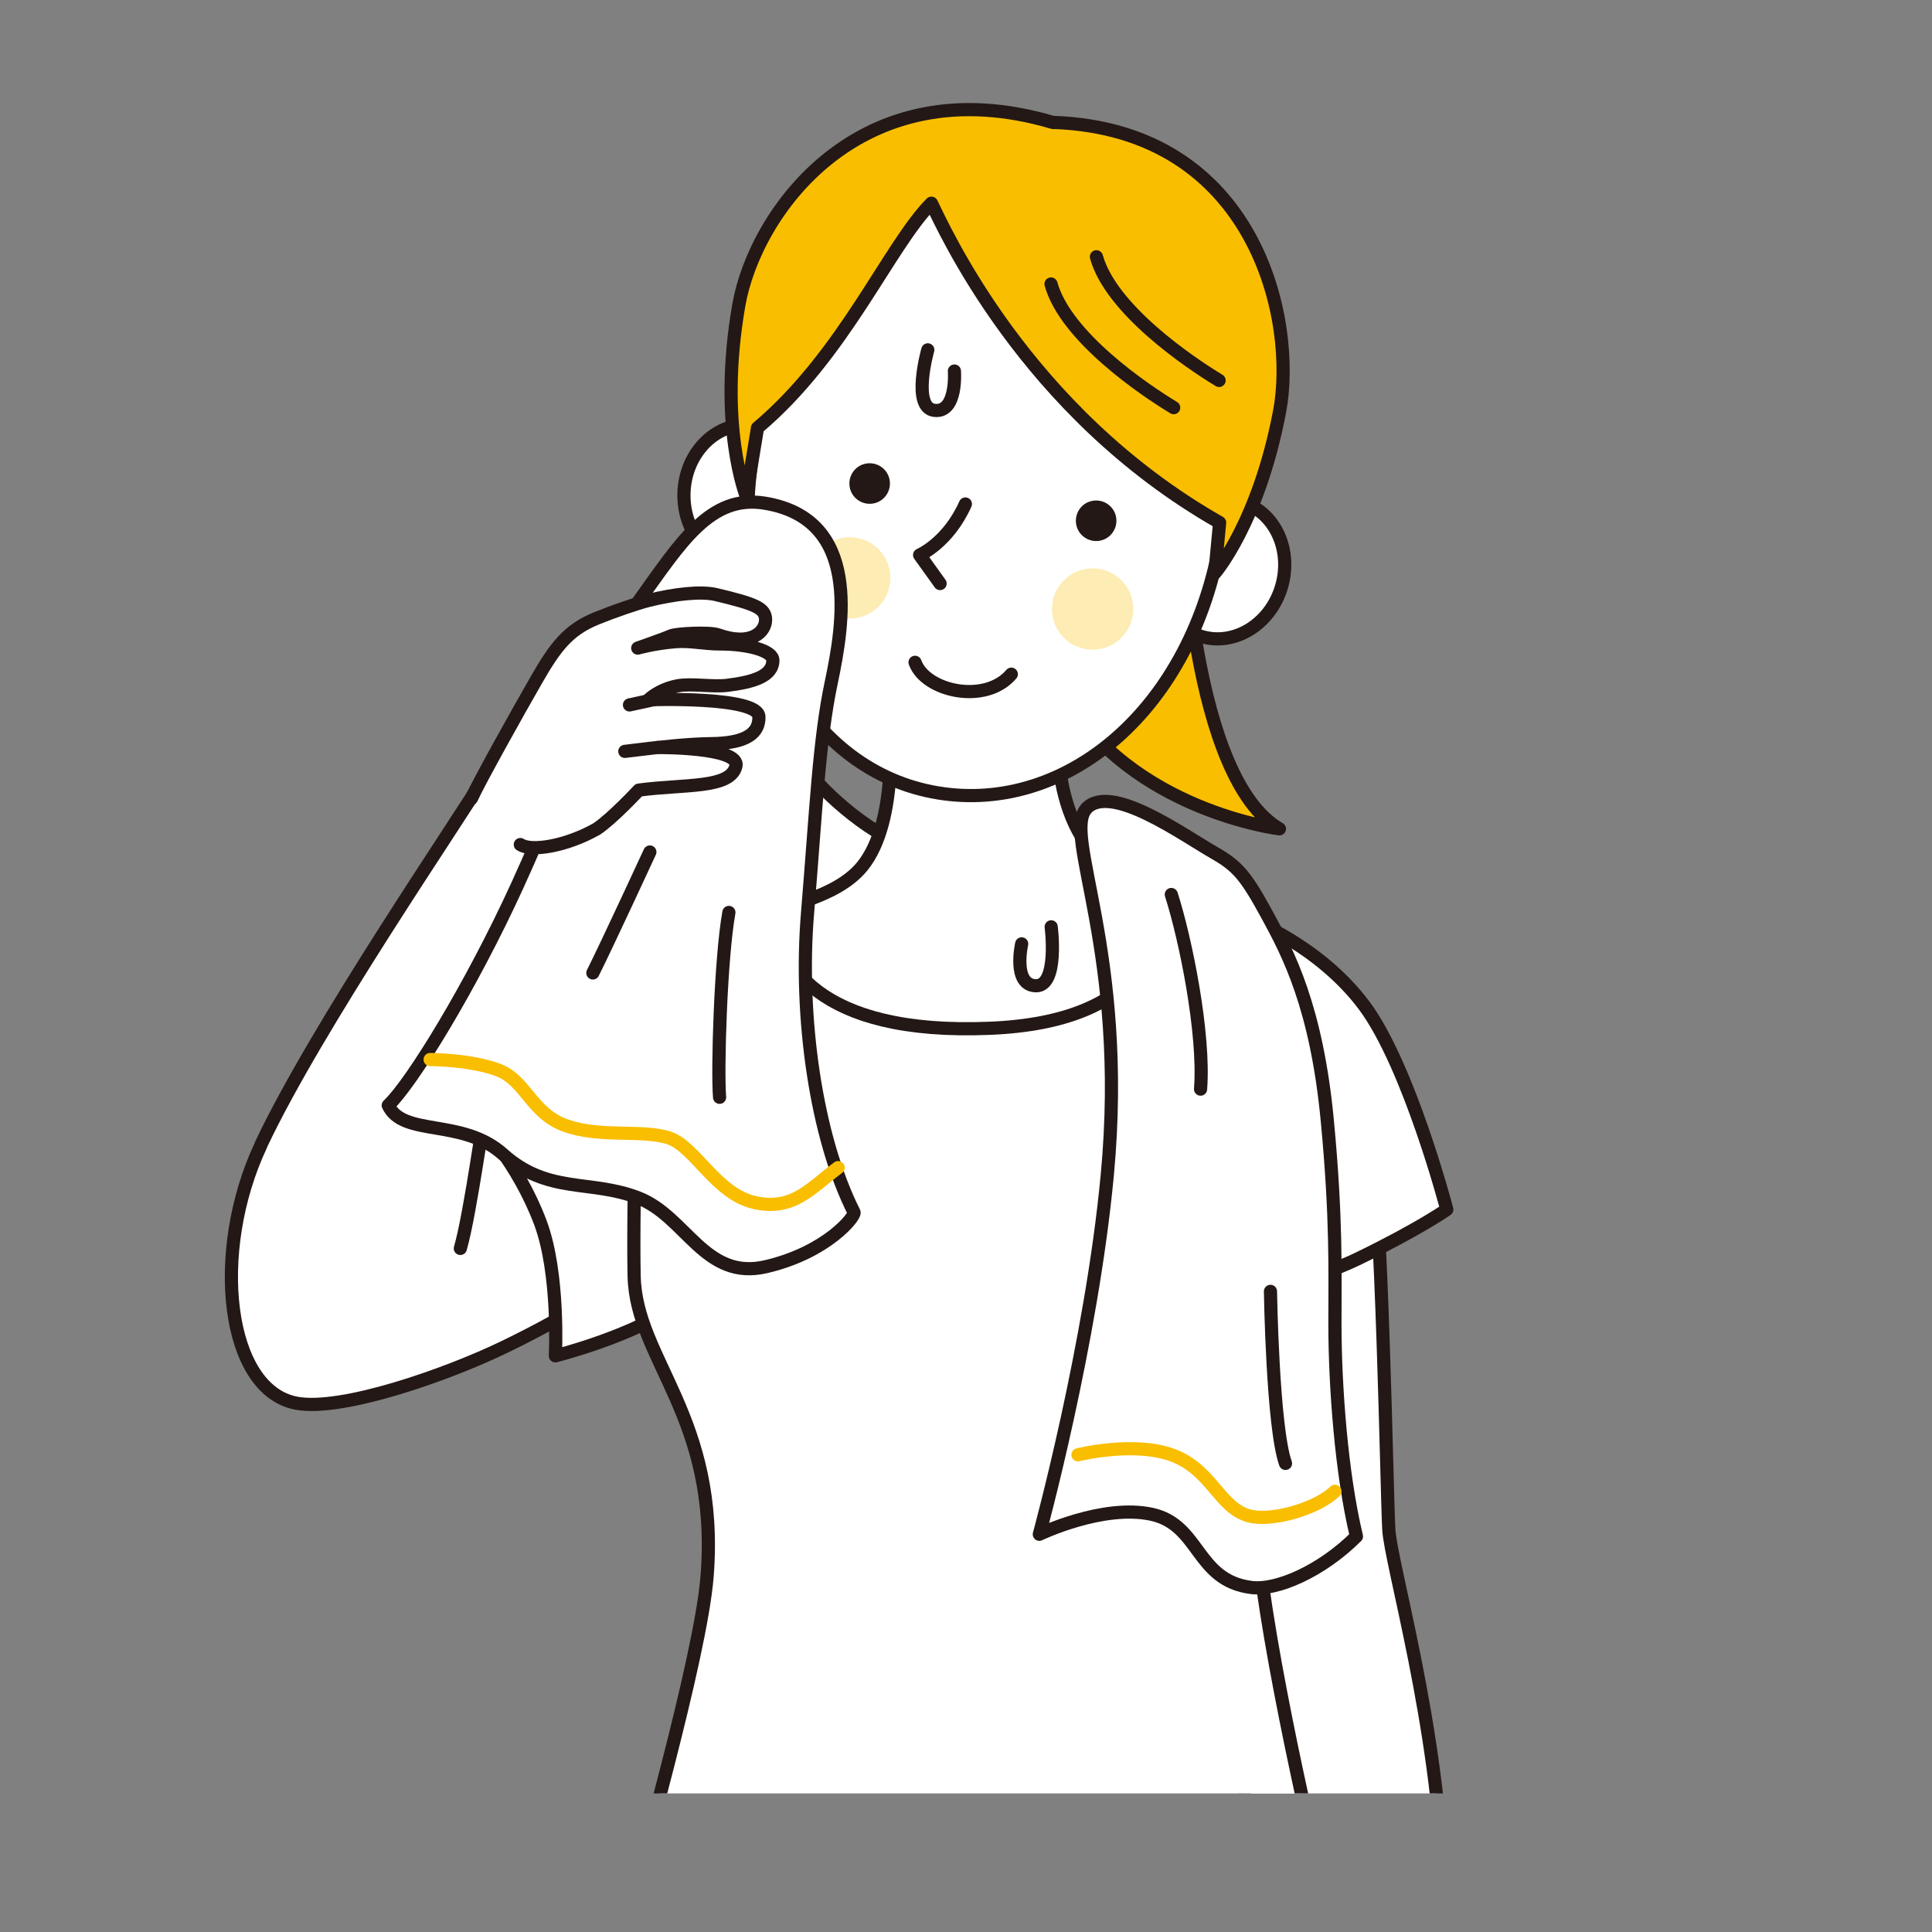 <?xml version="1.0" encoding="UTF-8"?><svg xmlns="http://www.w3.org/2000/svg" xmlns:xlink="http://www.w3.org/1999/xlink" viewBox="0 0 220 220"><rect x="0" y="0" width="220" height="220" fill="#808080" stroke="none"/><defs><style>.cls-1,.cls-2,.cls-3{fill:none;}.cls-4{fill:#fff;}.cls-4,.cls-5,.cls-2,.cls-3{stroke-linecap:round;stroke-linejoin:round;stroke-width:1.5px;}.cls-4,.cls-5,.cls-3{stroke:#231815;}.cls-5,.cls-6{fill:#f9be00;}.cls-2{mix-blend-mode:multiply;stroke:#f9be00;}.cls-7{isolation:isolate;}.cls-6{opacity:.3;}.cls-8{fill:#231815;}.cls-9{clip-path:url(#clippath);}</style><clipPath id="clippath"><rect class="cls-1" x="24.07" width="149.86" height="204.22"/></clipPath></defs><g class="cls-7"><g id="_レイヤー_2"><g id="_レイヤー_2-2"><g class="cls-9"><path class="cls-4" d="M142.46,214.69h21.87c-.48-18.03-6.01-36.73-6.19-40.59-.26-5.39-.73-36.12-2.2-47.2-1.48-11.08-3.42-12.07-4.66-11.91-19.66,2.61-11.73,32.22-11.07,39.31.38,4.05.09,35.72,2.25,60.39Z"/><path class="cls-4" d="M29.7,130.39c6.32-13.45,22.51-36.97,25.41-41.86l10.34,4.27c.55.06-1.19,9.54-3.58,20.62,1.2.26,2.34.74,3.39,1.46,6.35,4.37,21.95,10.55,15.87,20.65-4.74,7.86-16.65,14.45-23.75,17.88-6.56,3.17-18.5,7.35-23.65,6.37-7.97-1.52-9.76-17.18-4.02-29.38Z"/><path class="cls-4" d="M54.43,127.7s4.54,4.67,7.1,11.51c2.2,5.88,1.71,15.18,1.71,15.18,0,0,8.82-2.2,13.96-5.88,6.26-4.47,5.63-16.16,2.94-20.08-2.69-3.92-18.86-3.18-25.71-.73Z"/><path class="cls-4" d="M142.34,104.68s7.84,2.94,12.98,9.79c5.14,6.86,9.43,23.26,9.43,23.26,0,0-3.12,2.2-9.92,5.51-6.8,3.31-16.41,5.26-16.41,5.26,0,0-14.45-32.57,3.92-43.83Z"/><path class="cls-4" d="M143.44,177.96c1.64,13.91,7.05,36.48,7.22,36.91l-78.19.3c-.23-.65,7.31-26.19,8.05-35.69,1.41-18.09-8.1-24.61-8.31-34.17-.18-7.95.39-33.08,1.55-33.56,1.16-.48,10.49-3.55,16.83-4,6.34-.46,11.16-5.39,22.08-2.99,10.92,2.4,23.07-3.06,23.07-3.06,0,0,10.96,5.58,11.67,9.91.71,4.33-1.82,21.67-2.75,28.07-1.73,11.87-3.39,20.04-1.24,38.29Z"/><path class="cls-4" d="M105.81,96.97c-5.16-.4-11.52-6.35-13.11-8.34-1.59-1.99-4.63,16.42-4.63,16.42l13.11,5.43,4.63-13.5Z"/><path class="cls-4" d="M133.38,101.86c-1.21,5.26-3.14,14.49-20.6,15.23-19.85.84-24.24-7.6-24.64-13.15.45-.8,6.97-1.52,10.04-5.28,4.26-5.23,3.06-16.54,3.06-16.54l18.92-.72c.5,4.23-.7,17.88,13.23,20.46Z"/><path class="cls-5" d="M103.76,25.51s-6.82-12.74,15.92-3.51c11.69,4.74,15.32,16.4,14.91,27.65s1.43,39.14,11.1,44.73c0,0-16.71-2.02-24.55-15.25"/><ellipse class="cls-4" cx="139.12" cy="64.82" rx="7.99" ry="7.09" transform="translate(36.36 178.83) rotate(-72.95)"/><ellipse class="cls-4" cx="84.97" cy="56.36" rx="7.99" ry="7.09" transform="translate(26.29 139.74) rotate(-88.42)"/><path class="cls-4" d="M139.01,61.24c-3.18,19.36-17.44,31.47-32.19,29.05-14.75-2.42-23.92-18.78-21.22-37.81.68-4.77.93-10.75,2.89-14.67,6.03-12.06,18.43-17.84,29.56-16.01,11.77,1.93,22.13,12.18,23.4,26.65.32,3.65-1.81,8.88-2.45,12.79Z"/><path class="cls-5" d="M119.98,13.93l-.07.02c-22.09-6.55-33.96,10.34-35.78,20.79-2.39,13.7.85,21.77.85,21.77l1.28-7.79c9.89-8.31,15-20.76,19.8-25.58,1.32,2.62,10.53,23.69,32.82,36.37l-.54,5.75s4.95-5.72,7.36-18.36c1.99-10.42-2.69-32.12-25.71-32.96Z"/><path class="cls-8" d="M127.1,58.93c.2,1.26-.65,2.45-1.91,2.65-1.26.2-2.45-.65-2.65-1.91-.2-1.26.65-2.45,1.91-2.65,1.26-.2,2.45.65,2.65,1.91Z"/><path class="cls-8" d="M101.31,54.69c.2,1.26-.65,2.45-1.91,2.65-1.26.2-2.45-.65-2.65-1.91-.2-1.26.65-2.45,1.91-2.65,1.26-.2,2.45.65,2.65,1.91Z"/><path class="cls-4" d="M109.93,57.39c-1.98,4.42-5.21,5.81-5.21,5.81l2.33,3.25"/><path class="cls-4" d="M115.16,76.77c-2.95,3.48-9.79,1.96-10.96-1.35"/><path class="cls-3" d="M119.68,32.34c1.66,5.98,10.59,12.04,13.97,14.08"/><path class="cls-3" d="M124.85,29.24c1.66,5.98,10.59,12.04,13.97,14.08"/><circle class="cls-6" cx="96.76" cy="65.81" r="4.63" transform="translate(20.4 154.48) rotate(-83.49)"/><circle class="cls-6" cx="124.41" cy="69.35" r="4.63" transform="translate(-17.57 80.61) rotate(-33.67)"/><path class="cls-4" d="M123.71,92.08c-2.78,2.98,4.77,16.28,2.38,41.7-1.8,19.24-7.74,40.93-7.74,40.93,0,0,7.21-3.47,12.77-2.28,5.56,1.19,5.03,7.55,11.38,8.34,2.92.37,8.04-1.9,11.96-5.82-1.71-7.1-2.45-17.1-2.45-24.24,0-5.88.19-11.95-.86-23.02-1.22-12.98-4.47-19.14-6.86-23.51-2.38-4.37-3.32-5.53-5.95-7.03-3.71-2.12-11.87-8.05-14.65-5.07Z"/><path class="cls-4" d="M87.68,71.12s-.05,7.12,2.51,6.43c2.56-.69.66-6.01.66-6.01"/><path class="cls-4" d="M108.68,42.25s.36,4.78-2.27,4.48c-2.63-.3-.76-6.89-.76-6.89"/><path class="cls-4" d="M116.34,107.48s-1.06,4.68,1.59,4.77c2.65.09,1.77-6.71,1.77-6.71"/><path class="cls-4" d="M55.46,125.48c-.26.4-1.85,12.58-3.04,16.68"/><path class="cls-4" d="M87.1,57.3c10.99,1.81,8.97,13.72,7.55,20.45-1.38,6.51-1.73,14.58-2.7,26.3-.97,11.72.98,25.44,5.3,34,.2.39-2.99,4.53-9.99,6.18-7,1.66-9.1-5.69-14.56-7.82-5.46-2.13-10.31-.39-15.43-4.98-4.62-4.14-11.38-1.94-13.06-5.56,2.66-2.5,9.44-13.54,14.69-25.02,6.42-14.05,11.38-28.99,13.88-32.47,4.76-6.62,8.11-12.11,14.32-11.08Z"/><path class="cls-4" d="M53.68,90.93c.93-2.05,5.43-10.09,7.38-13.48,2.16-3.76,3.61-5.71,6.85-7.03,1.94-.79,4.63-1.72,5.96-2.05,2.9-.72,5.92-1.08,7.68-.66,4.43,1.06,5.61,1.52,5.63,2.85.01,1.33-1.56,3.1-5.43,1.72-.93-.33-4.75-.15-5.36.13-.73.33-3.77,1.39-3.77,1.39,0,0,1.84-.53,4.3-.73,1.67-.14,3.32.27,5.1.26,3.07,0,6.01.74,5.99,1.88-.03,1.83-2.31,2.47-5.2,2.83-1.71.21-4.07-.25-5.68.06-2.12.41-3.28,1.58-3.28,1.58,0,0,12.5-.44,12.57,1.94.05,1.78-1.3,3.02-5.42,3.06-2.78.03-6.08.44-6.08.44,0,0,9.4-.07,8.88,2.12-.62,2.6-5.86,2.03-11.06,2.73,0,0-2.95,3.18-4.77,4.41-3.49,1.99-7.49,2.62-8.72,1.79"/><line class="cls-4" x1="75.32" y1="79.48" x2="71.68" y2="80.27"/><line class="cls-4" x1="74.9" y1="85.11" x2="71.15" y2="85.56"/><path class="cls-3" d="M83,103.9c-.93,5.16-1.32,17.87-1.06,21.05"/><path class="cls-3" d="M74,97.02s-4.77,10.33-6.49,13.77"/><path class="cls-2" d="M95.44,132.96c-3.18,2.38-5.16,4.96-9.53,3.97-4.37-.99-6.75-6.35-9.73-7.35-2.98-.99-7.74,0-11.72-1.39-3.97-1.39-4.57-5.16-7.74-6.35-3.18-1.19-7.74-1.19-7.74-1.19"/><path class="cls-2" d="M122.75,165.66s6.86-1.71,11.26.24,5.09,6.51,9.06,6.86c2.82.24,7.22-1.22,8.94-2.94"/><path class="cls-3" d="M133.38,101.86c1.61,5.02,3.82,15.8,3.33,22.16"/><path class="cls-3" d="M144.67,147.05s.24,15.43,1.71,19.59"/></g></g><g id="_レイヤー_1-2"><rect class="cls-1" width="220" height="220"/></g></g></g></svg>